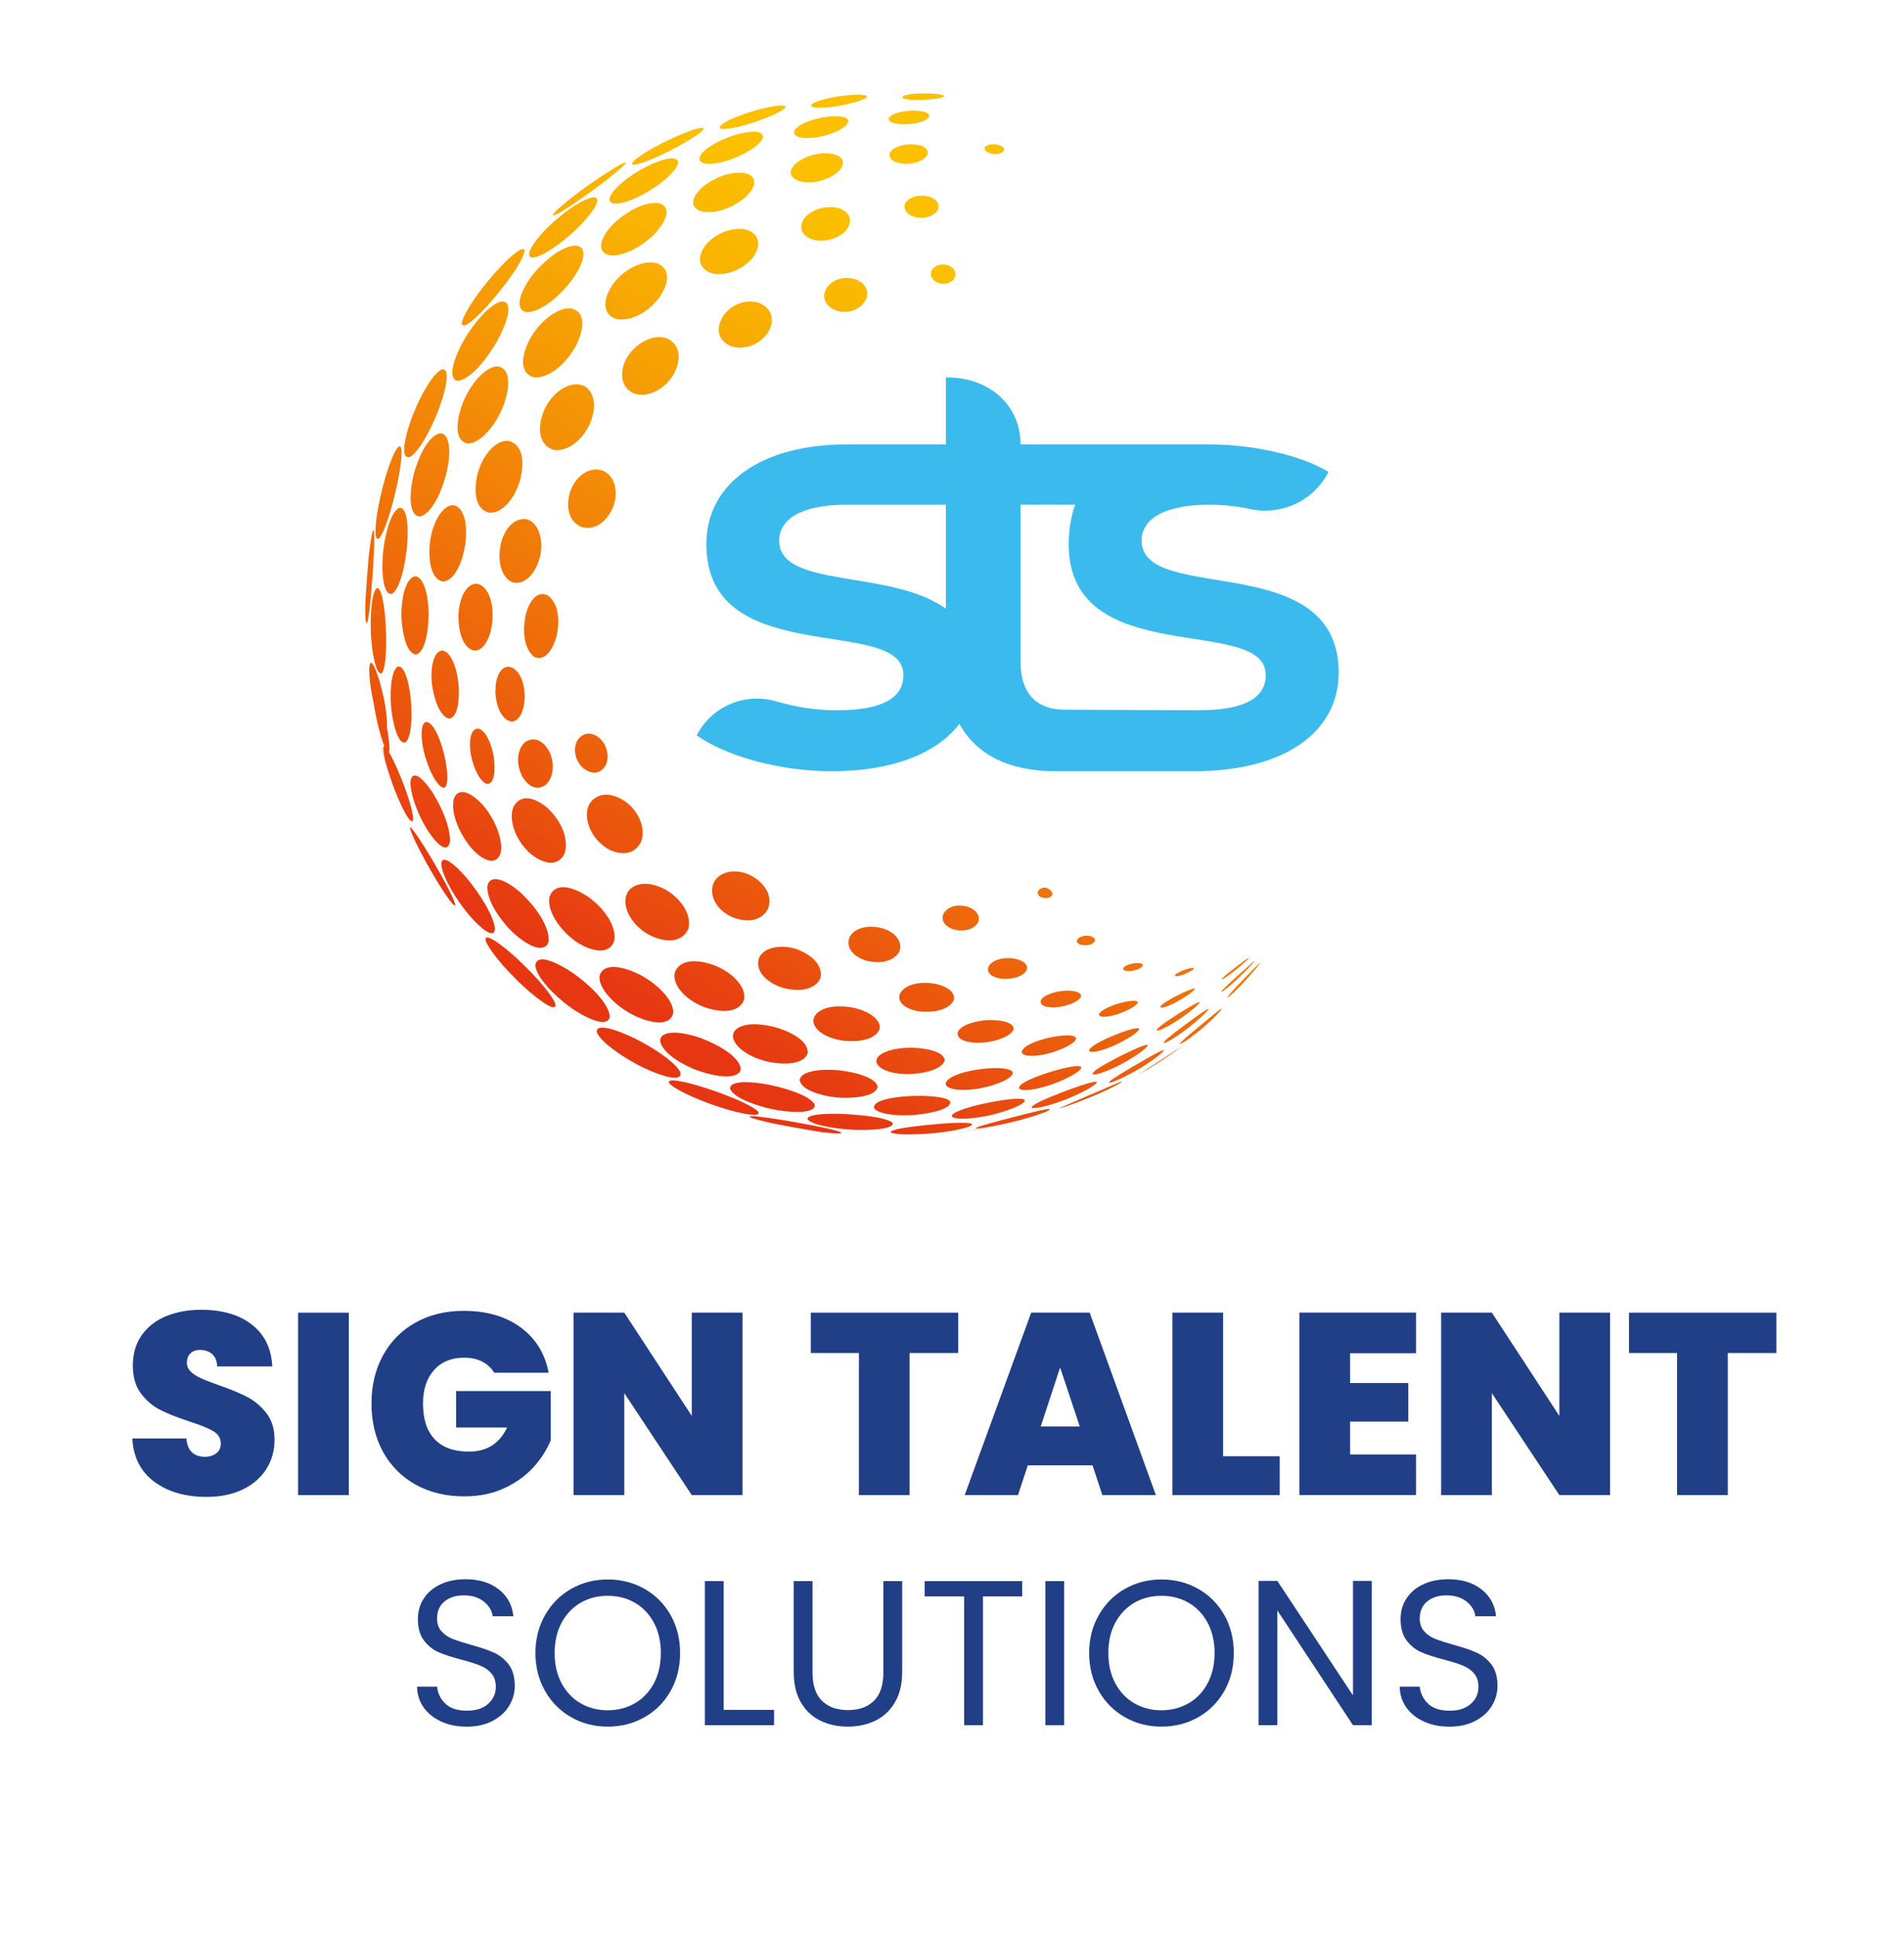 <?xml version="1.0" encoding="UTF-8"?><svg id="a" xmlns="http://www.w3.org/2000/svg" xmlns:xlink="http://www.w3.org/1999/xlink" viewBox="0 0 510.29 518.81"><defs><linearGradient id="b" x1="166.48" y1="283.08" x2="299.59" y2="52.53" gradientUnits="userSpaceOnUse"><stop offset=".05" stop-color="#e63612"/><stop offset=".21" stop-color="#eb580d"/><stop offset=".51" stop-color="#f48f06"/><stop offset=".73" stop-color="#f9b201"/><stop offset=".85" stop-color="#fcc000"/></linearGradient></defs><path d="M184.44,248.87h0s0,0,0,0c0,0,0,0,0,0h0s0,0,0,0c0,0,0,0,0,0h0s0,0,0,0c-1.48,3.35-5.54,3.98-10.36,1.61-.25-.15-.59-.33-.83-.48-6.46-4.08-7.67-11.63-2.09-13.04,3.08-.78,6.19.82,7.21,1.34,5.86,3.52,6.84,8.23,6.07,10.55ZM162.18,226.92c2.51,1.76,7.32,2.97,9.55-1.26.01-.03.03-.07.04-.1,1.43-3.42-.45-8.24-4.29-10.96-5.26-3.4-8.7-1.13-9.73,1.23-1.43,3.39.56,8.36,4.43,11.08ZM162.31,205.03l.02-.04c.75-1.54.52-3.14.32-3.95-1.06-4.24-5.79-6.35-8.03-2.49,0,0,0,0,0,0,0,0,0,0,0,0,0,0,0,0,0,0,0,0,0,0,0,0s0,0,0,0c0,0,0,0,0,0s0,0,0,0c0,0,0,0,0,0-1.05,2.16-.47,5.06,1.38,6.91.11.11.26.24.37.34,2.34,1.81,4.63,1.5,5.96-.82ZM139.78,207.65c1.78,3.26,4.28,4.23,6.53,2.52l.03-.03c1.35-1.21,1.69-3.04,1.78-4.03.45-5.12-3.73-10.06-7.48-7.22,0,0,0,0,0,0,0,0,0,0,0,0,0,0,0,0,0,0,0,0,0,0,0,0,0,0,0,0,0,0,0,0,0,0,0,0s0,0,0,0c0,0,0,0,0,0-1.89,1.7-2.35,5.12-1.09,8.15.07.18.18.4.26.58ZM151.35,228.43c.7-2.06.58-7.26-4.87-12.23-4.08-3.25-7.53-3.15-9,.26-1.1,3.24.62,8.22,4,11.57.2.19.47.44.68.63,4.6,3.76,8.11,2.73,9.19-.22ZM205.86,243.37c1.18-3.31-.62-6.73-4.71-8.91-2.27-1.1-4.71-1.34-6.68-.67-5.32,1.81-4.68,8.51,1.12,11.56.22.12.53.25.76.36,4.29,1.66,7.93.77,9.51-2.33ZM235.45,282.96c-2.08,2.22,1.62,4.62,7.33,4.76.28,0,.65,0,.92,0,5.14-.21,8.94-1.67,9.47-3.63.01-2.54-5.57-3.36-8.52-3.44-6.49-.04-8.69,1.76-9.21,2.31ZM261.78,291.67c.27-.04.63-.1.9-.15,6.02-1.18,8.75-3.11,8.77-4.11h0s0,0,0,0c0,0,0,0,0,0h0s0,0,0,0h0c-.03-.14-.1-.33-.2-.43-1.95-2.1-17.28-.22-17.83,3.34.13,1.43,3.8,2.03,8.36,1.36ZM227.63,251.18l-.02.05c-1.1,3.34,2.19,5.35,4.32,6.02.21.06.49.13.7.19,5.24,1.09,7.76-1.15,8.42-2.64.21-.51.4-1.31.08-2.28-1.61-4.93-11.44-5.91-13.49-1.34ZM255.57,268v-.04c.08-.21.25-.72,0-1.39-1.39-3.8-12.28-4.87-14.43-.25,0,0,0,0,0,0,0,0,0,0,0,0,0,0,0,0,0,0,0,0,0,0,0,0,0,0,0,0,0,0,0,0,0,0,0,0,0,0,0,0,0,0,0,0,0,0,0,0-.7,2.12,1.49,4.04,5.21,4.58.21.03.49.06.71.08,4.25.27,7.52-.89,8.52-3.02ZM263.48,279.28c3.96-.32,7.69-1.93,8.15-3.52.3-1.27-1.67-2.6-6.7-2.51-4.14.16-7.77,1.63-8.27,3.35v.06c-.23,2.34,3.95,2.86,6.82,2.63ZM234.23,296.7s0,0,0,0h0s0,0,0,0h0s0,0,0,0h0c.51,1.43,4.96,2.31,10.14,2.01.31-.02.73-.05,1.04-.08,5.73-.58,9.38-1.92,9.3-3.41h0s0,0,0,0h0s0,0,0,0h0s0,0,0,0h0c-.08-.15-.21-.35-.34-.45-2.49-2.03-20.43-1.63-20.15,1.92h0s0,0,0,0ZM224.97,294.02c5.9.29,10.01-.88,10.23-2.93-.44-2.38-5.6-3.83-10.28-4.39-7.24-.63-10.56.95-10.59,2.69h0s0,0,0,0h0s0,0,0,0h0s0,0,0,0c.51,2.83,6.49,4.21,9.58,4.54.32.03.74.07,1.06.09ZM180.86,260.52s0,0,0,0c0,0,0,0,0,0h0s0,0,0,0h0s0,0,0,0c0,0,0,0,0,0,0,0,0,0,0,0-.73,2.93,2.24,6.73,6.91,8.84.27.12.65.27.92.39,5.43,1.9,9.52,1.19,10.68-1.86l.02-.08c.72-3.11-2.59-7.04-7.71-9.15-5.52-2.07-9.66-1.37-10.82,1.83ZM203.34,256.81v.04c-1,3.95,3.16,6.59,5.77,7.53.25.09.59.19.85.27,5.61,1.44,9.07-.37,9.91-2.67,0,0,0,0,0,0h0s0,0,0,0c0,0,0,0,0,0h0s0,0,0,0h0s0,0,0,0c.74-3.01-1.76-6.04-6.39-7.74-4.54-1.47-9.09-.31-10.15,2.59ZM204.94,284.18c.31.08.72.18,1.03.25,5.72,1.12,9.85.16,10.51-2.45.11-3.6-5.74-6.07-9.22-6.96-5.19-1.2-7.9-.54-9.25.21-3.9,2.18-.13,7.03,6.94,8.95ZM255.19,299.16c1.44,1.02,6.86.31,10.14-.42.29-.07.68-.16.98-.23,5.14-1.32,8.64-2.95,8.33-3.88,0,0,0,0,0,0,0,0,0,0,0,0h0s0,0,0,0h0s0,0,0,0c0,0,0,0,0,0,0,0,0,0,0,0-1.27-.92-8.01.37-10.84.96-4.76,1.04-9.27,2.53-8.63,3.54l.03.03ZM276.58,296.77c1.39.31,5.87-1,9.37-2.39.26-.1.62-.25.88-.36,4.88-2.08,7.13-3.61,7.15-4.16-.02-.02-.06-.05-.08-.08,0,0,0,0,0,0h0s0,0,0,0h0s0,0,0,0h0s0,0,0,0h0c-1.03-.31-7.73,2.22-9.76,3.01-3.48,1.35-7.64,3.12-7.69,3.87.03.03.08.07.12.11h.02ZM195.68,291.72h0s0,0,0,0c0,0,0,0,0,0h0s0,0,0,0c1.24,2.68,8.02,4.72,11.42,5.42.34.07.81.15,1.15.22,6.3,1,10.36.43,10.11-1.43-.88-1.9-5.55-3.94-12.2-5.35-4.02-.79-10.76-1.44-10.49,1.14h0s0,0,0,0h0ZM153.56,251.64c.25.19.6.43.86.62,4.96,3.18,8.95,3.14,10.15-.09l.02-.09c.66-2.78-1.23-7.67-6.96-11.87-5.19-3.39-9.15-3.41-10.33-.05h0s0,0,0,0c0,0,0,0,0,0,0,0,0,0,0,0,0,0,0,0,0,0,0,0,0,0,0,0,0,0,0,0,0,0,0,0,0,0,0,0-.86,3.65,2.59,8.62,6.27,11.44ZM168.79,271.39c.29.17.69.37.98.53,5.73,2.74,9.79,2.6,10.61-.36l.02-.12h0c.38-2.98-3.56-7.54-8.98-10.39-5.77-2.83-9.98-2.69-10.73.37-.37,2.85,3.12,7.14,8.1,9.97ZM290.45,253.19c.83.06,2.38-.09,2.96-1.04h0s0,0,0,0h0s0,0,0,0c0,0,0,0,0,0,0,0,0,0,0,0h0s0,0,0,0c.3-.69-.45-1.34-1.72-1.49-1.52-.12-2.69.46-3.01,1.07,0,0,0,.02-.01.03-.36,1,.95,1.38,1.78,1.44ZM218.07,272.81c-.58,2.41,2.36,4.89,6.85,5.77.26.05.61.1.87.15,5.19.61,9-.58,9.93-3.09,0,0,0,0,0,0,0,0,0,0,0,0,0,0,0,0,0,0,0,0,0,0,0,0h0s0,0,0,0c0,0,0,0,0,0h0c.57-2.37-2.75-4.93-7.56-5.81-7.04-1.1-9.68,1.49-10.1,3ZM327.25,265.74h0s0,0,.05,0c.55-.2,2.4-1.68,4.3-3.46,1.85-1.73,4.36-4.34,4.66-4.92-.18.04-.81.6-4.65,4.09-2.92,2.65-4.32,3.97-4.35,4.28h0ZM330.79,260.12c.11-.09.26-.21.38-.3,2.28-1.85,3.52-3.07,3.64-3.32h0c-.05-.02-.19-.06-3.66,2.6-3.62,2.77-3.72,3.11-3.75,3.22h0c.2.15,1.89-1.02,3.39-2.2ZM279.25,240.42c.06.02.14.04.19.06,1.5.36,2.34-.31,2.57-.72h0s0,0,0,0c0,0,0,0,0,0h0s0,0,0,0c0,0,0,0,0,0h0s0,0,0,0c.24-.6-.49-1.56-1.45-1.9-.77-.22-1.84.02-2.31.79,0,0-.01.02-.02.03-.5,1.15.75,1.66,1.01,1.75ZM303.04,260.09c.08,0,.19-.02.27-.03,1.65-.27,2.76-.9,2.97-1.36.05-.12.04-.19.03-.22-.17-.95-4.18-.44-5.11.65-.57.67.31,1.12,1.84.96ZM252.9,244.71c-.89,1.83.43,3.7,3.06,4.34,1.74.43,4.8.28,6.11-1.87,0-.02.02-.04.03-.05.82-1.71-.45-3.56-2.97-4.3-3.7-.93-5.69.82-6.23,1.87ZM264.93,258.95s0,0,0,0h0s0,0,0,0c0,0,0,0,0,0h0s0,0,0,0c0,0,0,0,0,0s0,0,0,0c-.68,1.66,1.04,3.05,4,3.24,1.66.11,5.11-.25,6.23-2.35h0s0,0,0,0h0s0,0,0,0c0,0,0,0,0,0,0,0,0,0,0,0,0,0,0,0,0,0,0,0,0,0,0,0,.5-1.53-.98-2.74-3.86-3.15-3.03-.26-5.47.6-6.37,2.25ZM163.42,272.09h0s0,0,0,0h0s0,0,0,0h0s0,0,0,0c0,0,0,0,0,0,0,0,0,0,0,0-.42-3.07-4.29-7.52-10.11-11.61-5.86-3.84-9.62-4.56-9.83-1.9,0,0,0,0,0,0h0s0,0,0,0c0,0,0,0,0,0,0,0,0,0,0,0,0,0,0,0,0,0,0,0,0,0,0,0,.19,3.04,4.91,8.01,9.26,11.15.3.22.72.5,1.03.72,6.68,4.32,9.69,3.88,9.65,1.64ZM186.9,286.71c.33.12.77.27,1.11.39,7.26,2.27,10.54,1.1,10.52-.94,0,0,0,0,0,0h0s0,0,0,0h0s0,0,0,0c0,0,0,0,0,0h0c-.45-2.67-4.59-5.78-10.79-8.11-6.08-2.15-10.83-1.83-10.81.73v.04c.59,3.51,6.55,6.63,9.98,7.92ZM278.94,268.05s-.01.04-.02.06c-.28,1.62,2.58,1.83,4.13,1.71.16-.01.37-.04.53-.05,3.03-.42,5.55-1.56,6.13-2.78.25-1.14-1.56-1.76-4.61-1.58-2.99.24-5.7,1.4-6.16,2.64ZM138.04,256.29c-1.15-1.02-3.86-3.42-5.94-4.59-1.56-.87-2.2-.77-1.91.31v.04c1.29,3.31,6.77,9.03,9.49,11.59h0c.29.27.67.62.96.89.95.85,2.55,2.27,4.24,3.48,1.98,1.42,4.27,2.73,3.95.91-.57-1.87-4.55-6.93-10.79-12.64ZM132.65,248.77s0,0,0,0h0s0-.01,0-.01h0s0,0,0,0h0s0,0,0,0c-.15-2.75-3.46-8.69-7.55-13.54-2.6-2.98-4.54-4.63-5.76-4.88-2.78-.57.17,6.86,5.34,13.48.22.28.52.64.74.92.22.26.52.62.74.88,2.17,2.48,6.31,6.34,6.49,3.18ZM182.4,287.44v-.03c-.59-1.75-4.67-5.39-12.24-9.24-6.52-3.12-10.52-3.79-10.2-1.69,0,0,0,0,0,0,0,0,0,0,0,0,0,0,0,0,0,0,0,0,0,0,0,0s0,0,0,0h0s0,0,0,0c0,0,0,0,0,0,.82,2.43,6.47,6.43,11.36,8.95.34.17.79.4,1.13.57,6.37,2.98,10.27,3.54,9.94,1.43ZM225.21,303.23c-2.27-.94-11.75-2.58-14.61-3.06-9.1-1.49-9.53-1.22-9.76-1.07.1.09.25.17.37.23.73.31,2.13.71,4.27,1.22,4.2.98,9.89,1.89,14.14,2.63,5.41.72,5.78.39,5.91.26-.08-.08-.22-.16-.32-.21h-.01ZM239.23,300.77s0,0,0,0h0s0,0,0,0c0,0,0,0,0,0h0s0,0,0,0c0,0,0,0,0,0h0c-1.82-1.65-10.24-2.22-12.78-2.36-5.67-.26-10.88.2-9.89,1.59h0s0,0,0,0h0c1.72,1.58,8.17,2.44,12.08,2.63.34.02.8.03,1.15.04,6.18.1,9.98-.66,9.44-1.9ZM203.21,297.81l-.03-.03c-1.4-1.62-7.96-4.36-13.72-6.23-1.2-.38-3.43-1.09-5.55-1.58-3.62-.84-5.13-.76-4.5.26,0,0,0,0,0,0,0,0,0,0,0,0,0,0,0,0,0,0,0,0,0,0,0,0,0,0,0,0,0,0h0s0,0,0,0c0,0,0,0,0,0,1.24,1.46,6.96,4.18,13.04,6.19.35.12.83.27,1.18.38.94.29,2.1.64,3.36.96,1.21.31,7.2,1.75,6.19.04ZM137.97,250.26c6.06,5.2,8.75,3.9,9.09,1.76h0s0,0,0,0c0,0,0,0,0,0h0s0,0,0,0h0s0,0,0,0c.17-3.46-2.82-8.56-7.61-12.98-4.55-4-8.34-4.71-8.82-1.66h0s0,0,0,0h0s0,0,0,0h0s0,0,0,0c0,0,0,0,0,0h0c-.23,4.31,4.17,9.8,6.52,12.11.24.24.58.54.83.78ZM121.91,241.92h0s0,0,0,0c0,0,0,0,0,0h0s0,0,0,0c0,0,0,0,0,0,0,0,0,0,0,0-1.56-4.54-10.37-19.24-11.9-20.29-.04.03-.09.06-.13.09.01.15.05.34.09.49h0s0,0,0,0h0s0,0,0,0c0,0,0,0,0,0h0c.63,2.04,3.39,7.46,6.27,12.35.18.31.43.71.61,1.02,2.54,4.17,4.17,6.46,4.98,6.99.05-.02.13-.05.18-.07,0-.18-.05-.41-.09-.58,0,0,0,0,0,0ZM114.51,222.27c3.09,4.76,5.47,6.08,6.06,3.34,0,0,0,0,0,0,0,0,0,0,0,0,0,0,0,0,0,0s0,0,0,0c0,0,0,0,0,0,0,0,0,0,0,0,0,0,0,0,0,0,0,0,0,0,0,0,.26-1.98-.79-7.21-4.74-13.48-3.02-4.44-5.23-5.62-5.78-3.09,0,0,0,0,0,0,0,0,0,0,0,0,0,0,0,0,0,0,0,0,0,0,0,0s0,0,0,0c0,0,0,0,0,0,0,0,0,0,0,0,0,0,0,0,0,0-.33,2.56,1.39,7.99,3.93,12.35.15.26.37.61.53.87ZM109.53,221.72l.13.29c-.12-.26-.22-.48-.3-.64l.16.35ZM337.85,257.67c-.09.03-8.99,9-8.99,9.61h0c.45-.13,2.65-2.13,4.93-4.61,0,0,0-.01.01-.02,2.41-2.65,3.93-4.63,4.05-4.99h0ZM260.35,300.99h0s0,0,0,0h0s0,0,0,0h0s0,0,0,0h0s0,0,0,0c-1.7-.54-7.81-.06-12.64.43-5.89.65-8.75,1.22-9.01,1.8.05.09.17.18.25.23,1.39.56,6.97.56,12.18,0,.32-.03.75-.09,1.08-.12,1.2-.16,2.33-.3,3.81-.59.9-.17,5.33-1.06,4.33-1.75ZM327.31,270.23h0s0,0,0,0h0s0,0,0,0h0s0,0,0,0h0c-.55.24-1.88,1.36-6.31,5.06-3.95,3.3-4.72,3.99-4.81,4.35.04,0,.08,0,.12,0h0s0,0,0,0c0,0,0,0,0,0h0s0,0,0,0h0s0,0,0,0c0,0,0,0,0,0,.94-.35,3.77-2.32,6.7-4.87,2.13-1.86,4.05-3.82,4.37-4.46-.02-.02-.05-.05-.07-.07h0ZM315.58,268.24c1.75-.95,4.34-2.64,4.68-3.35.04-.38-1.68.25-4.48,1.64-2.05,1.04-4.55,2.44-4.81,3.21,0,.54,2.12-.14,4.62-1.5ZM110.72,219.19s0,0,0,0h0s0-.01,0-.01h0s0,0,0,0c-.09-1.91-1.44-6.74-4.25-13.22-.39-.88-1.36-3.04-2.23-4.52.02-.02.04-.04.06-.07h0s0,0,0,0h0s0,0,0,0h0s0,0,0,0h0s0,0,0,0c.22-1.07-.11-3.77-.63-6.8.19-2.63-.55-7.26-1.97-12.17-.3-.99-1.02-3.31-1.72-4.36-.7-1.05-.87-.15-.96.34,0,0,0,0,0,0,0,0,0,0,0,0h0s0,0,0,0c0,0,0,0,0,0,0,0,0,0,0,0,0,0,0,0,0,0h0c-.25,1.9.25,6.16,1.14,10.06.21,1.31.45,2.66.74,3.99.07.32.16.74.23,1.06.28,1.17.54,2.28.97,3.73.13.43.51,1.67.94,2.71-.3-.11-.31.38-.32.76,0,0,0,0,0,0,0,0,0,0,0,0h0s0,0,0,0c0,0,0,0,0,0h0s0,0,0,0c0,0,0,0,0,0,.11,2.36,1.88,8.23,3.95,13.1,1.19,2.8,2.37,4.97,3.14,5.82.86.93.88,0,.89-.45ZM317.2,261.03c.98-.36,2.48-1.09,2.76-1.58h0c.07-.25-.44-.32-2.1.2-1.58.52-2.79,1.17-2.96,1.59-.12.4.91.3,2.3-.21ZM281.15,297.06s0,0,0,0c0,0,0,0,0,0h0s0,0,0,0h0s0,0,0,0h0c-.92.05-2.37.29-11.8,2.76-6.96,1.83-7.6,2.13-7.85,2.41.09.04.22.05.32.05,1.32-.01,6.32-.87,11.46-2.22.29-.08.67-.18.96-.26,4.35-1.22,7.09-2.26,7.15-2.7-.07-.01-.16-.03-.22-.03h0ZM255.81,303.38c1.48-.19,5.4-.68,10.15-1.61-3.19.51-7.43,1.29-10.63,1.67.16-.02.33-.04.49-.06ZM304.81,287.99c4.15-2.29,8.16-4.86,12.01-7.72-2.4,1.49-4.73,3.08-7.11,4.59q-4.86,3.09-4.9,3.13ZM300.48,289.73h-.04q-.38.12-10.15,4.34-6.44,2.78-6.53,2.9c.11-.02.25-.05.35-.08,1.15-.33,5.79-1.93,10.41-3.95.07-.03.16-.07.23-.1,4.98-2.22,5.84-2.97,5.96-3.1-.02-.02-.05-.04-.08-.05-.05,0-.11.02-.16.03ZM134.15,228.57l.02-.08c.79-3.24-1.41-9.08-4.9-13.01-4.3-4.56-7.01-3.85-7.7-1.27h0s0,0,0,0c0,0,0,0,0,0h0s0,0,0,0h0s0,0,0,0c0,0,0,0,0,0-.76,4.08,1.88,9.52,4.66,12.84,2.41,2.8,6.51,5.51,7.93,1.51ZM282.07,290.41c3.73-1.31,7.73-3.44,7.74-4.51h0s0,0,0,0h0s0,0,0,0h0s0,0,0,0h0c-.29-.73-3.53-.23-8.68,1.35-3.68,1.19-8.07,2.88-8.03,4.23,0,0,0,0,0,.01.46.99,4.49.51,8.98-1.07ZM315.45,273.43c.17-.11.4-.26.57-.38,3.28-2.23,5.43-4.12,5.53-4.59h0c-.15-.38-4.48,2.3-5.8,3.14-3.81,2.41-5.69,3.85-5.75,4.39.16.36,2.44-.6,5.45-2.56ZM298.93,271.83c.16-.05.37-.11.53-.16,2.84-.96,5.09-2.22,5.47-3.09,0,0,0,0,0,0h0s0,0,0,0c0,0,0,0,0,0h0s0,0,0,0c0,0,0,0,0,0h0c.14-.91-2.86-.41-4.78.12-3.55,1.02-5.37,2.23-5.6,2.97v.03c-.04,1.13,2.84.58,4.38.14ZM299.57,283.24c-4.71,2.42-6.98,3.93-6.73,4.49h0c.78.44,4.42-.97,7.5-2.58.22-.12.52-.28.74-.4,4.18-2.34,6.64-4.32,6.52-4.82-.17-.1-.69-.39-7.84,3.21-.07.03-.13.07-.2.1ZM298.14,280.25c.21-.09.48-.21.68-.3,3.46-1.61,6.26-3.46,6.49-4.29v-.02c-.11-.78-4.18.65-6.56,1.61-5.89,2.43-6.71,3.65-6.82,3.97-.32.93,2.27.71,6.21-.96ZM288.41,278.23s0,0,0,0h0s0,0,0,0h0s0,0,0,0h0s0,0,0,0c0,0,0,0,0,0-.09-1.25-3.66-.99-6.97-.33-4.35.99-7.19,2.39-7.61,3.76-.11,1.23,2.7,1.54,6.41.71h0c.21-.05.49-.12.7-.17,4.59-1.25,7.28-2.97,7.47-3.96ZM303.52,285.77c-5.31,3.13-6.24,3.83-6.31,4.23.04,0,.09.02.12.03.86-.03,4.38-1.59,8.07-3.79.22-.13.5-.3.72-.44,3.29-2.06,5.62-3.86,5.79-4.47-.02,0-.06-.02-.08-.03-.4.06-.94.14-8.32,4.47ZM311.86,279.31s.03.04.04.06c.45.12,3-1.32,6.08-3.66.18-.14.42-.32.6-.46,2.96-2.34,5.26-4.5,5.33-5.02h0c-.22-.06-1.36.65-6.4,4.36-4.78,3.54-5.54,4.36-5.64,4.71ZM146.04,109.47c-.13.26-.28.61-.4.88-1.86,5.03-.82,9.01,2.67,10.13,0,0,0,0,0,0h0s0,0,0,0c0,0,0,0,0,0h0s0,0,0,0h0s0,0,0,0c2.38.53,6.97-.93,9.86-7.12.42-1.07,1.68-4.33.59-7.31-1.97-5.41-9.37-3.43-12.75,3.42ZM178.44,90.54c-3.52-1.07-8.26,1.42-10.57,5.54-1.49,2.68-2.2,7.59,2.23,9.37.03,0,.07.02.1.03,3.55,1.07,8.15-1.3,10.46-5.4,2.84-5.58.23-8.77-2.22-9.55ZM203.56,81.18s0,0,0,0c0,0,0,0,0,0,0,0,0,0,0,0,0,0,0,0,0,0,0,0,0,0,0,0,0,0,0,0,0,0,0,0,0,0,0,0,0,0,0,0,0,0-3.11-1.14-7.02.07-9.3,2.87-.13.16-.29.39-.42.56-2.16,3.47-1.4,6.57,1.97,8.07l.06.02c2.22.81,4.38.27,5.47-.12,5.67-2.05,7.89-8.86,2.27-11.39ZM175.75,70.43c-3.34-.76-8.11,1.46-11.09,5.17-.17.22-.39.52-.55.74-3.26,4.97-1.88,8.35,1.17,9.12,2.12.48,7.28-.17,11.67-6.1,2.81-4.39,2.36-7.81-1.18-8.93ZM152.99,131.21c-.09.23-.2.55-.28.79-1.21,4.44.05,7.97,3.3,9.22,3.42.83,6.63-1.31,8.38-5.6.86-2.38.85-4.82-.02-6.71-2.35-5.11-8.94-3.77-11.38,2.3ZM122.93,183.65c-.63-6.46-2.64-8.46-3.25-8.92-2.42-1.84-4.43,2.08-3.98,7.78.02.28.06.64.09.92.73,5.09,2.58,8.72,4.59,9.05,2.52-.25,2.77-5.88,2.55-8.83ZM113.72,201.82c.07.27.17.62.24.88,1.79,5.87,3.99,8.39,4.99,8.3,0,0,0,0,0,0,0,0,0,0,0,0,0,0,0,0,0,0h0s0,0,0,0c0,0,0,0,0,0,0,0,0,0,0,0h0c.13-.05.31-.13.41-.24,1.89-2.16-1.56-17.21-5.15-17.39-1.41.27-1.63,3.99-.49,8.45ZM132.74,185.04c.17,4.26,1.66,7.39,3.89,8.16h.04c.22.06.74.17,1.38-.15,3.63-1.77,3.58-12.72-1.23-14.38,0,0,0,0,0,0h0s0,0,0,0c0,0,0,0,0,0,0,0,0,0,0,0,0,0,0,0,0,0s0,0,0,0c0,0,0,0,0,0-2.18-.48-3.87,1.9-4.02,5.66,0,.21,0,.5,0,.71ZM130.56,209.98c1.29.17,2.41-1.93,1.81-6.92-.58-4.1-2.42-7.56-4.18-7.89h-.06c-2.35.02-2.43,4.23-1.91,7.06.72,3.91,2.71,7.45,4.34,7.75ZM111.11,154.39h0s0,0,0,0h0s0,0,0,0h0s0,0,0,0h0s0,0,0,0c-2.77.8-3.52,6.89-3.53,9.99,0,.32.01.75.02,1.06.31,5.89,1.91,9.86,3.97,9.87,2.32-.68,3.23-5.96,3.31-10.68-.11-7.27-2.03-10.41-3.76-10.25ZM106.43,178.66h0s0,0,0,0h0s0,0,0,0h0s0,0,0,0h0s0,0,0,0c-1.91,1.75-1.87,7.92-1.59,10.94.03.31.08.72.11,1.03.78,5.61,2.3,8.9,3.78,8.19,1.6-1.48,1.76-6.93,1.37-11.53-.77-7.01-2.44-9.39-3.67-8.63ZM136.38,118.12s0,0,0,0c0,0,0,0,0,0h0s0,0,0,0h0s0,0,0,0c0,0,0,0,0,0,0,0,0,0,0,0-2.99-.42-6.47,2.92-8.08,7.79-.1.29-.2.67-.29.96-1.34,5.6-.2,9.6,2.95,10.43h.09c3.17.41,6.74-3.29,8.31-8.59,1.49-5.7.37-9.75-2.93-10.57ZM134.25,145.61c-.06.26-.13.61-.19.87-.86,5.73,1.31,8.99,3.68,9.59h0s0,0,0,0c0,0,0,0,0,0,0,0,0,0,0,0h0s0,0,0,0h0s0,0,0,0c3.07.43,5.83-2.38,7.04-7.15,1-4.66-.63-9.07-3.62-9.83h-.04c-4.03-.59-6.23,3.82-6.9,6.52ZM115.33,144.51c-.05.31-.1.73-.14,1.05-.52,5.81.86,9.81,3.52,10.2,3.59-.26,5.45-6.34,5.98-9.89.66-5.28-.27-7.91-1.17-9.18-2.57-3.65-7,.59-8.19,7.83ZM106.87,136.07s0,0,0,0h0s0,0,0,0h0s0,0,0,0h0s0,0,0,0h0c-2.54,1.51-3.87,8.46-4.21,11.92-.04.35-.07.82-.1,1.17-.35,6.37.64,10.35,2.47,9.91,1.8-1.07,3.35-5.93,4.06-12.69.37-4.08.33-10.85-2.21-10.32ZM143.01,101.05h.09c2.83.39,7.51-2,11.09-8.12,2.84-5.51,2.45-9.45-1.02-10.29h0s0,0,0,0,0,0,0,0c0,0,0,0,0,0,0,0,0,0,0,0,0,0,0,0,0,0,0,0,0,0,0,0,0,0,0,0,0,0-3.72-.48-8.3,3.47-10.73,7.42-.17.27-.37.64-.53.91-2.65,5.27-2.21,9.22,1.14,10.08ZM133.41,98.15c-2.87-.07-6.78,3.83-9.08,9.08-.13.31-.3.72-.43,1.03-2.13,5.98-1.58,10.01,1.44,10.52h.12c3,.08,7.14-4.32,9.41-10,2.22-6.03,1.65-10.2-1.47-10.63ZM264.93,40.89h0s0,0,0,0h0s0,0,0,0c0,0,0,0,0,0h0c1.26.53,2.54.41,3.24.15,1.16-.44,1.42-1.37-.06-2.02-1.14-.49-2.8-.49-3.69,0-.61.34-1.02,1.14.48,1.86ZM126.99,174.25s0,0,0,0c0,0,0,0,0,0h0s0,0,0,0c0,0,0,0,0,0h0c2.42.32,4.61-3.24,5-8.12.37-7.12-2.47-9.48-4.03-9.73-2.46-.33-4.62,2.85-5.03,7.4-.02.27-.04.62-.06.89-.07,5.22,1.5,8.89,4.09,9.56,0,0,0,0,0,0,0,0,0,0,0,0ZM250.12,71.83c-.06.06-.12.14-.18.2-1.1,1.56.02,3.05,1.15,3.61,1.09.52,3.19.72,4.52-.85,1.1-1.66-.08-3.05-1.14-3.57-1.58-.75-3.49-.27-4.35.6ZM146.88,159.55s0,0,0,0h0s0,0,0,0c0,0,0,0,0,0h0s0,0,0,0c0,0,0,0,0,0,0,0,0,0,0,0-2.54-1.47-5.17,1.02-6.12,5.79-.53,2.68-.71,8.34,2.45,10.61h0s0,0,0,0h0s0,0,0,0c0,0,0,0,0,0,0,0,0,0,0,0,0,0,0,0,0,0,0,0,0,0,0,0,2.38,1.14,4.66-.99,5.95-5.57,1.09-4.85.22-9-2.25-10.82ZM123.08,101.97s0,0,0,0h0s0,0,0,0c0,0,0,0,0,0h0s0,0,0,0c0,0,0,0,0,0,0,0,0,0,0,0,3.01-.73,7.04-5.04,10.51-11.25,3.21-6.22,3.55-10.04.88-9.97,0,0,0,0,0,0,0,0,0,0,0,0h0s0,0,0,0c0,0,0,0,0,0,0,0,0,0,0,0,0,0,0,0,0,0,0,0,0,0,0,0-3,.5-7.46,5.71-10.13,10.36-.19.33-.42.77-.61,1.1-3.61,7.09-2.86,10.03-.64,9.77ZM117.84,116.08h-.04c-3.43.95-5.92,7.2-6.85,10.74-.09.34-.19.8-.28,1.14-1.51,7.45-.01,10.59,2.02,10.36,0,0,0,0,0,0,0,0,0,0,0,0h0s0,0,0,0h0s0,0,0,0h0s0,0,0,0c2.6-.72,5.27-5.15,6.95-11.56,1.51-6.27.71-10.96-1.84-10.68ZM249.6,52.87s-.07-.03-.11-.05c-2.77-.99-5.13-.02-5.99.63h0c-1.76,1.33-1.32,3.43.92,4.41,1.71.73,3.56.52,4.73.09,2.99-1.11,3.24-3.87.45-5.08ZM124.72,87.13c1.8-.76,6.43-5.24,11.46-12.03.9-1.25,3-4.19,3.95-6.39.71-1.64.54-2.27-.51-1.87h-.04c-3.16,1.62-8.29,7.67-10.55,10.63h0c-.24.31-.55.73-.78,1.05-.75,1.04-2,2.77-3.03,4.58-1.21,2.12-2.28,4.53-.5,4.03ZM143.11,68.96s0,0,0,0h0s0,0,0,0c0,0,0,0,0,0h0s0,0,0,0c0,0,0,0,0,0,0,0,0,0,0,0,2.72-.43,8.29-4.34,12.69-8.9,2.7-2.89,4.13-4.99,4.26-6.23.28-2.82-6.81.87-12.86,6.7-.25.25-.59.58-.84.83-.24.25-.56.58-.79.83-2.25,2.41-5.66,6.93-2.49,6.78ZM109.76,122.43h.03c1.68-.77,4.88-5.2,7.93-13.13,2.43-6.81,2.68-10.86.63-10.32,0,0,0,0,0,0,0,0,0,0,0,0,0,0,0,0,0,0,0,0,0,0,0,0,0,0,0,0,0,0h0s0,0,0,0c0,0,0,0,0,0-2.34,1.07-5.73,7.09-7.73,12.22-.14.35-.31.83-.45,1.19-2.31,6.64-2.46,10.58-.4,10.03ZM100.06,141.97c-.08.1-.15.27-.19.39-.23.76-.48,2.19-.78,4.38-.54,4.28-.87,10.03-1.16,14.34-.16,5.45.21,5.78.35,5.91.07-.09.13-.24.18-.34v-.02c.7-2.36,1.36-11.96,1.55-14.84.55-9.2.23-9.6.06-9.82ZM100.79,157.69h0s0,0,0,0h0c-1.39,1.87-1.58,8.38-1.37,12.29.02.34.05.8.07,1.15.53,6.16,1.68,9.85,2.86,9.19,0,0,0,0,0,0h0s0,0,0,0c0,0,0,0,0,0h0s0,0,0,0c0,0,0,0,0,0h0c1.45-1.98,1.15-10.41,1.03-12.95-.33-5.66-1.32-10.81-2.6-9.67ZM101.59,144.19l.03-.03c1.47-1.56,3.52-8.37,4.79-14.28.25-1.23.73-3.53,1-5.68.47-3.68.22-5.18-.72-4.45,0,0,0,0,0,0,0,0,0,0,0,0,0,0,0,0,0,0h0s0,0,0,0h0s0,0,0,0h0c-1.32,1.38-3.44,7.36-4.81,13.61-.08.36-.18.85-.26,1.22-.19.96-.42,2.16-.61,3.44-.18,1.24-1,7.34.59,6.16ZM154.23,65.77h0s0,0,0,0h0s0,0,0,0c0,0,0,0,0,0,0,0,0,0,0,0,0,0,0,0,0,0h0c-4.31.22-9.32,5.15-11.37,7.73-.21.27-.48.63-.69.9-4.55,6.56-2.98,9.11-.81,9.22h0s0,0,0,0h0s0,0,0,0h0s0,0,0,0h0c3.46-.19,8.22-3.68,12.13-8.91,3.51-4.93,3.83-8.78.74-8.94ZM148.81,57.57s0,0,0,0h0s0,0,0,0c0,0,0,0,0,0h0s0,0,0,0c0,0,0,0,0,0,0,0,0,0,0,0,4.35-2.02,18.07-12.3,18.95-13.93-.03-.04-.07-.09-.1-.12-.15.03-.34.09-.48.14h0s0,0,0,0h0s0,0,0,0c0,0,0,0,0,0h0c-1.96.84-7.07,4.14-11.63,7.51-.29.21-.67.5-.95.71-3.89,2.96-5.99,4.81-6.44,5.67.03.05.06.12.08.17.18-.02.4-.09.57-.15ZM164.89,54.56s0,0,0,0c0,0,0,0,0,0,0,0,0,0,0,0,0,0,0,0,0,0s0,0,0,0c0,0,0,0,0,0,0,0,0,0,0,0,0,0,0,0,0,0,2,.05,7.09-1.53,12.92-6.1,4.1-3.46,5.05-5.78,2.48-6.06,0,0,0,0,0,0,0,0,0,0,0,0,0,0,0,0,0,0,0,0,0,0,0,0,0,0,0,0,0,0,0,0,0,0,0,0,0,0,0,0,0,0s0,0,0,0c-2.58-.07-7.8,2.21-11.88,5.18-.25.18-.57.43-.82.61-4.42,3.57-5.48,6.07-2.7,6.38ZM167.63,43.18l-.27.16c.24-.14.46-.27.61-.36l-.34.2ZM170.27,44.1s0,0,0,0h0s0,0,0,0h0s0,0,0,0h0c1.89-.29,6.55-2.13,12.72-5.59,1.17-.68,4.74-2.74,5.5-3.76.43-.59-.2-.53-.66-.49,0,0,0,0,0,0,0,0,0,0,0,0h0s0,0,0,0c0,0,0,0,0,0h0s0,0,0,0c0,0,0,0,0,0-2.33.35-8,2.72-12.62,5.28-2.66,1.47-4.71,2.87-5.46,3.72-.84.95.09.87.54.84ZM101.45,197.08c.34,1.45,1.24,5.3,2.65,9.93-.83-3.12-2.05-7.26-2.76-10.41.04.16.07.32.11.48ZM176.34,54.38h0s0,0,0,0c0,0,0,0,0,0h0s0,0,0,0h0s0,0,0,0c0,0,0,0,0,0-4.14-.34-9.27,2.85-12.29,5.96-2.54,2.69-4.81,7.04-.69,8.04h.09c3.3.46,8.88-2.33,12.43-6.2,4.09-4.75,3.11-7.37.47-7.79ZM246.94,39.07c-1.82-.67-5.02-.61-7.22.66-1.95,1.18-1.75,2.88.44,3.71h0s0,0,0,0h0s0,0,0,0h0s0,0,0,0c0,0,0,0,0,0h0c2.4.79,5.27.48,7.3-.77,2.09-1.54,1.18-2.95-.54-3.6ZM229.64,74.96s-.05-.02-.08-.03c-3.61-1.32-6.41.34-7.5,1.53-.1.11-.23.28-.33.4-1.61,2.42-.87,4.78,1.94,6.15.7.27,2.85,1.08,5.41-.02,3.85-1.65,4.81-6.16.56-8.03ZM242.57,26.49s.04,0,.06.01c1.57.37,4.91.37,7.76,0,.58-.08,1.95-.27,2.46-.56.14-.08.55-.31-.52-.57-1.28-.3-4.38-.49-7.14-.26-.15.01-.36.03-.51.05-.57.07-2.1.25-2.67.62-.58.38.22.61.57.71ZM199.8,46.4h0s0,0,0,0h0s0,0,0,0h0s0,0,0,0c0,0,0,0,0,0h0c-4.27-.77-8.83,1.64-10.85,3.19-.2.15-.45.36-.64.52-4.5,4.12-2.06,6.09-.14,6.56,0,0,0,0,0,0,0,0,0,0,0,0,0,0,0,0,0,0,0,0,0,0,0,0,0,0,0,0,0,0,0,0,0,0,0,0,0,0,0,0,0,0,0,0,0,0,0,0,3.65.64,8.12-.86,11.67-3.91,3.09-2.86,3.07-5.6-.05-6.37ZM200.23,61.6c-3.53-1.06-7.96.84-10.33,3.17-.16.15-.36.37-.51.53-2.74,3.38-2.32,6.44,1.07,7.79.03.01.08.02.11.04,2.35.72,7.22.28,10.96-3.85,2.68-3.22,2.11-6.59-1.3-7.68ZM239.43,32.93s.04.01.06.02c3.07.93,8.73-.06,9.46-1.65.77-1.66-4.6-2.15-8.24-1.13-.14.04-.32.1-.46.14-.24.09-.57.2-.8.31-.29.13-2.72,1.32-.02,2.32ZM189.13,43.83h0s0,0,0,0c0,0,0,0,0,0,0,0,0,0,0,0,0,0,0,0,0,0,0,0,0,0,0,0h0s0,0,0,0c3.19.3,7.75-1.08,11.9-3.6.31-.2.8-.54.81-.54,3.08-2.18,3.51-3.96,1.06-4.35,0,0,0,0,0,0,0,0,0,0,0,0h0s0,0,0,0h0s0,0,0,0h0s0,0,0,0c-3.85-.38-9.16,1.81-11.8,3.37-.34.2-.85.52-1.35.89-2.82,2.06-3.08,3.84-.62,4.23ZM193.86,34.56s0,0,0,0h0s0,0,0,0c0,0,0,0,0,0h0s0,0,0,0h0s0,0,0,0c2.61-.03,7.24-1.27,12.08-3.22.95-.4,3.19-1.35,4.16-2.16.97-.8.06-.88-.44-.92,0,0,0,0,0,0,0,0,0,0,0,0h0s0,0,0,0c0,0,0,0,0,0,0,0,0,0,0,0,0,0,0,0,0,0h0c-2.09-.06-6.89,1.05-10.92,2.53-.25.09-.59.22-.84.32-.94.37-3.78,1.51-4.76,2.5-.4.41-.6.9.73.95ZM214.14,48.49c3.21.85,7.02.07,9.95-2.04.55-.46,1.47-1.22,1.75-2.26.95-3.49-6.4-4.3-11.39-1.26-.16.1-.37.24-.53.35-2.76,2.11-2.67,4.15.22,5.2ZM217.36,64.01s0,0,0,0,0,0,0,0h0s0,0,0,0c0,0,0,0,0,0,0,0,0,0,0,0h0c3,1.1,7.17.12,9.29-2.19,1.98-2.41,1.42-4.68-1.46-5.93,0,0,0,0,0,0h0s0,0,0,0h0s0,0,0,0c0,0,0,0,0,0,0,0,0,0,0,0,0,0,0,0,0,0-2.48-.91-6.58-.41-9.12,2.01-1.49,1.49-2.47,4.47,1.29,6.11h0ZM214.29,36.77s.05.01.07.02c2.55.59,7.07-.19,10.29-1.78.3-.16.7-.37.98-.55,1.83-1.14,2.62-2.56.26-3.15,0,0,0,0,0,0,0,0,0,0,0,0,0,0,0,0,0,0h0s0,0,0,0h0s0,0,0,0c0,0,0,0,0,0-3.42-.65-7.78.58-9.61,1.32-.19.08-.44.19-.62.27-.17.08-.4.19-.57.28-1.61.84-3.84,2.67-.77,3.6ZM218.34,28.78h.05c2.12.3,6.42-.23,10.24-1.25.8-.22,2.66-.74,3.42-1.28.77-.54-.05-.7-.54-.79-1.88-.27-5.98.09-9.33.82-.21.05-.49.11-.71.16-.87.22-2.92.74-3.76,1.39-.85.65.18.86.62.95Z" fill="url(#b)"/><path d="M305.95,144.8c0-3.59,2.38-6.52,7.29-8.16l3.07-.79c2.17-.42,4.68-.65,7.57-.65,3.69,0,7.38.33,11.06,1.13,8.5,1.85,17.19-2.17,21.11-9.93-7.68-4.64-20.65-7.36-32.01-7.36h-50.52c0-10.79-8.74-17.93-19.53-17.93h-.48v17.93h-26.58c-23.05,0-37.62,10.56-37.62,26.73,0,34.1,52.82,18.73,52.82,35.06,0,5.92-5.28,9.44-17.93,9.44-5.37,0-10.94-.88-16.11-2.39-8.42-2.45-17.39,1.29-21.35,9.11,7.68,5.44,21.93,9.6,36.18,9.6,16.17,0,28.12-4.72,34.2-12.69,4.61,8.37,13.48,12.69,25.84,12.69h37.08c24.01,0,38.74-10.4,38.74-26.41,0-33.46-52.82-18.09-52.82-35.38ZM208.83,144.8c0-5.6,5.76-9.6,17.93-9.6h26.74v27.85c-14.82-10.7-44.67-5.25-44.67-18.24ZM321.31,190.26c-5.37,0-35.74-.16-35.95-.16-7.68,0-11.85-4.48-11.85-12.81v-42.1h14.67c-1.15,2.78-1.77,7.28-1.77,10.56,0,34.1,52.82,18.73,52.82,35.06,0,5.92-5.28,9.44-17.93,9.44Z" fill="#3bbaed"/><path d="M41.35,396.92c-3.65-2.7-5.62-6.57-5.89-11.61h14.49c.14,1.71.65,2.96,1.53,3.74.88.79,2.01,1.18,3.4,1.18,1.25,0,2.28-.31,3.08-.94.81-.62,1.21-1.49,1.21-2.6,0-1.43-.67-2.54-2.01-3.33-1.34-.79-3.51-1.66-6.52-2.63-3.19-1.06-5.77-2.09-7.73-3.08-1.96-.99-3.67-2.45-5.13-4.37-1.46-1.92-2.18-4.42-2.18-7.52s.79-5.83,2.36-8.08c1.57-2.24,3.74-3.94,6.52-5.1,2.77-1.15,5.92-1.73,9.43-1.73,5.68,0,10.23,1.33,13.62,3.99,3.4,2.66,5.21,6.39,5.44,11.2h-14.77c-.05-1.48-.5-2.59-1.35-3.33-.86-.74-1.95-1.11-3.29-1.11-1.02,0-1.85.3-2.5.9-.65.6-.97,1.46-.97,2.56,0,.93.36,1.72,1.07,2.39.72.67,1.61,1.25,2.67,1.73,1.06.49,2.63,1.1,4.71,1.84,3.1,1.06,5.65,2.11,7.66,3.15,2.01,1.04,3.74,2.5,5.2,4.37,1.46,1.87,2.18,4.24,2.18,7.11s-.73,5.52-2.18,7.83c-1.46,2.31-3.56,4.14-6.31,5.48-2.75,1.34-6,2.01-9.74,2.01-5.69,0-10.35-1.35-14-4.06Z" fill="#213f87"/><path d="M93.48,351.62v48.88h-13.59v-48.88h13.59Z" fill="#213f87"/><path d="M132.44,367.7c-.79-1.29-1.86-2.29-3.22-2.98-1.36-.69-2.97-1.04-4.82-1.04-3.42,0-6.11,1.11-8.08,3.33-1.97,2.22-2.95,5.2-2.95,8.94,0,4.21,1.05,7.41,3.15,9.6,2.1,2.2,5.17,3.29,9.19,3.29,4.76,0,8.16-2.15,10.19-6.45h-13.66v-9.77h25.37v13.17c-1.06,2.59-2.62,5.02-4.68,7.28-2.06,2.27-4.66,4.12-7.8,5.58-3.14,1.46-6.72,2.18-10.75,2.18-4.9,0-9.23-1.05-13-3.15-3.77-2.1-6.68-5.04-8.74-8.8-2.06-3.77-3.08-8.08-3.08-12.93s1.03-9.09,3.08-12.86c2.06-3.77,4.96-6.7,8.7-8.8,3.74-2.1,8.06-3.15,12.96-3.15,6.15,0,11.23,1.48,15.25,4.44,4.02,2.96,6.52,7,7.49,12.13h-14.63Z" fill="#213f87"/><path d="M198.99,400.49h-13.59l-18.09-27.31v27.31h-13.59v-48.88h13.59l18.09,27.66v-27.66h13.59v48.88Z" fill="#213f87"/><path d="M256.81,351.62v10.81h-13.03v38.06h-13.59v-38.06h-12.89v-10.81h39.52Z" fill="#213f87"/><path d="M292.79,392.52h-17.33l-2.63,7.97h-14.28l17.82-48.88h15.67l17.75,48.88h-14.35l-2.63-7.97ZM289.39,382.12l-5.27-15.81-5.2,15.81h10.47Z" fill="#213f87"/><path d="M327.8,390.09h15.18v10.4h-28.77v-48.88h13.59v38.48Z" fill="#213f87"/><path d="M361.84,362.5v7.97h15.6v10.33h-15.6v8.8h17.68v10.88h-31.27v-48.88h31.27v10.88h-17.68Z" fill="#213f87"/><path d="M431.51,400.49h-13.59l-18.09-27.31v27.31h-13.59v-48.88h13.59l18.09,27.66v-27.66h13.59v48.88Z" fill="#213f87"/><path d="M476.09,351.62v10.81h-13.03v38.06h-13.59v-38.06h-12.89v-10.81h39.52Z" fill="#213f87"/><path d="M118.28,461.15c-2.01-.9-3.59-2.16-4.73-3.77-1.14-1.61-1.74-3.46-1.77-5.57h5.37c.18,1.81.93,3.33,2.24,4.57,1.31,1.24,3.22,1.86,5.73,1.86s4.29-.6,5.68-1.8c1.38-1.2,2.08-2.74,2.08-4.62,0-1.48-.41-2.68-1.22-3.6-.81-.92-1.83-1.62-3.05-2.1-1.22-.48-2.86-1-4.93-1.55-2.55-.66-4.59-1.33-6.12-1.99-1.53-.66-2.84-1.71-3.93-3.13-1.09-1.42-1.63-3.33-1.63-5.73,0-2.1.53-3.97,1.61-5.59,1.07-1.62,2.58-2.88,4.51-3.77s4.16-1.33,6.67-1.33c3.62,0,6.58.91,8.89,2.71,2.31,1.81,3.61,4.21,3.9,7.2h-5.54c-.19-1.48-.96-2.78-2.33-3.9-1.37-1.12-3.18-1.69-5.43-1.69-2.1,0-3.82.54-5.15,1.63s-1.99,2.61-1.99,4.57c0,1.4.4,2.55,1.19,3.43.79.89,1.77,1.56,2.93,2.02,1.16.46,2.8.99,4.9,1.58,2.55.7,4.6,1.39,6.15,2.08,1.55.68,2.88,1.74,3.99,3.16,1.11,1.42,1.66,3.35,1.66,5.79,0,1.88-.5,3.65-1.5,5.32s-2.47,3.01-4.43,4.04c-1.96,1.03-4.26,1.55-6.92,1.55s-4.83-.45-6.84-1.36Z" fill="#213f87"/><path d="M153.08,459.99c-2.95-1.68-5.29-4.02-7-7.03-1.72-3.01-2.58-6.4-2.58-10.16s.86-7.15,2.58-10.16c1.72-3.01,4.05-5.35,7-7.03,2.95-1.68,6.22-2.52,9.8-2.52s6.9.84,9.86,2.52c2.95,1.68,5.28,4.01,6.98,7,1.7,2.99,2.55,6.39,2.55,10.19s-.85,7.2-2.55,10.19c-1.7,2.99-4.02,5.33-6.98,7-2.95,1.68-6.24,2.52-9.86,2.52s-6.85-.84-9.8-2.52ZM170.17,456.25c2.16-1.25,3.86-3.05,5.09-5.37,1.24-2.33,1.85-5.02,1.85-8.08s-.62-5.8-1.85-8.11c-1.24-2.31-2.93-4.09-5.07-5.34-2.14-1.25-4.58-1.88-7.31-1.88s-5.17.63-7.31,1.88c-2.14,1.26-3.83,3.04-5.07,5.34-1.24,2.31-1.85,5.01-1.85,8.11s.62,5.76,1.85,8.08c1.24,2.33,2.94,4.12,5.09,5.37,2.16,1.25,4.59,1.88,7.28,1.88s5.12-.63,7.28-1.88Z" fill="#213f87"/><path d="M193.95,458.02h13.51v4.1h-18.55v-38.6h5.04v34.5Z" fill="#213f87"/><path d="M217.76,423.53v24.42c0,3.43.84,5.98,2.52,7.64,1.68,1.66,4.01,2.49,7,2.49s5.27-.83,6.95-2.49c1.68-1.66,2.52-4.21,2.52-7.64v-24.42h5.04v24.36c0,3.21-.65,5.92-1.94,8.11-1.29,2.2-3.04,3.83-5.23,4.9-2.2,1.07-4.66,1.61-7.39,1.61s-5.2-.54-7.39-1.61c-2.2-1.07-3.93-2.7-5.21-4.9-1.27-2.2-1.91-4.9-1.91-8.11v-24.36h5.04Z" fill="#213f87"/><path d="M273.96,423.53v4.1h-10.52v34.5h-5.04v-34.5h-10.58v-4.1h26.14Z" fill="#213f87"/><path d="M285.2,423.53v38.6h-5.04v-38.6h5.04Z" fill="#213f87"/><path d="M301.48,459.99c-2.95-1.68-5.29-4.02-7-7.03-1.72-3.01-2.58-6.4-2.58-10.16s.86-7.15,2.58-10.16c1.72-3.01,4.05-5.35,7-7.03,2.95-1.68,6.22-2.52,9.8-2.52s6.9.84,9.86,2.52c2.95,1.68,5.28,4.01,6.98,7,1.7,2.99,2.55,6.39,2.55,10.19s-.85,7.2-2.55,10.19c-1.7,2.99-4.02,5.33-6.98,7-2.95,1.68-6.24,2.52-9.86,2.52s-6.85-.84-9.8-2.52ZM318.57,456.25c2.16-1.25,3.86-3.05,5.09-5.37,1.24-2.33,1.86-5.02,1.86-8.08s-.62-5.8-1.86-8.11c-1.24-2.31-2.93-4.09-5.07-5.34-2.14-1.25-4.58-1.88-7.31-1.88s-5.17.63-7.31,1.88c-2.14,1.26-3.83,3.04-5.07,5.34-1.24,2.31-1.85,5.01-1.85,8.11s.62,5.76,1.85,8.08c1.24,2.33,2.94,4.12,5.09,5.37,2.16,1.25,4.59,1.88,7.28,1.88s5.12-.63,7.28-1.88Z" fill="#213f87"/><path d="M367.65,462.12h-5.04l-20.27-30.73v30.73h-5.04v-38.65h5.04l20.27,30.68v-30.68h5.04v38.65Z" fill="#213f87"/><path d="M381.64,461.15c-2.01-.9-3.59-2.16-4.73-3.77-1.15-1.61-1.74-3.46-1.77-5.57h5.37c.18,1.81.93,3.33,2.24,4.57,1.31,1.24,3.22,1.86,5.73,1.86s4.29-.6,5.68-1.8c1.38-1.2,2.08-2.74,2.08-4.62,0-1.48-.41-2.68-1.22-3.6-.81-.92-1.83-1.62-3.04-2.1-1.22-.48-2.86-1-4.93-1.55-2.55-.66-4.59-1.33-6.12-1.99s-2.84-1.71-3.93-3.13c-1.09-1.42-1.63-3.33-1.63-5.73,0-2.1.53-3.97,1.61-5.59,1.07-1.62,2.58-2.88,4.51-3.77,1.94-.89,4.16-1.33,6.67-1.33,3.62,0,6.58.91,8.89,2.71,2.31,1.81,3.61,4.21,3.9,7.2h-5.54c-.18-1.48-.96-2.78-2.33-3.9-1.37-1.12-3.18-1.69-5.43-1.69-2.1,0-3.82.54-5.15,1.63-1.33,1.09-1.99,2.61-1.99,4.57,0,1.4.4,2.55,1.19,3.43s1.77,1.56,2.94,2.02c1.16.46,2.8.99,4.9,1.58,2.55.7,4.6,1.39,6.15,2.08,1.55.68,2.88,1.74,3.99,3.16,1.11,1.42,1.66,3.35,1.66,5.79,0,1.88-.5,3.65-1.5,5.32-1,1.66-2.47,3.01-4.43,4.04-1.96,1.03-4.26,1.55-6.92,1.55s-4.83-.45-6.84-1.36Z" fill="#213f87"/></svg>
